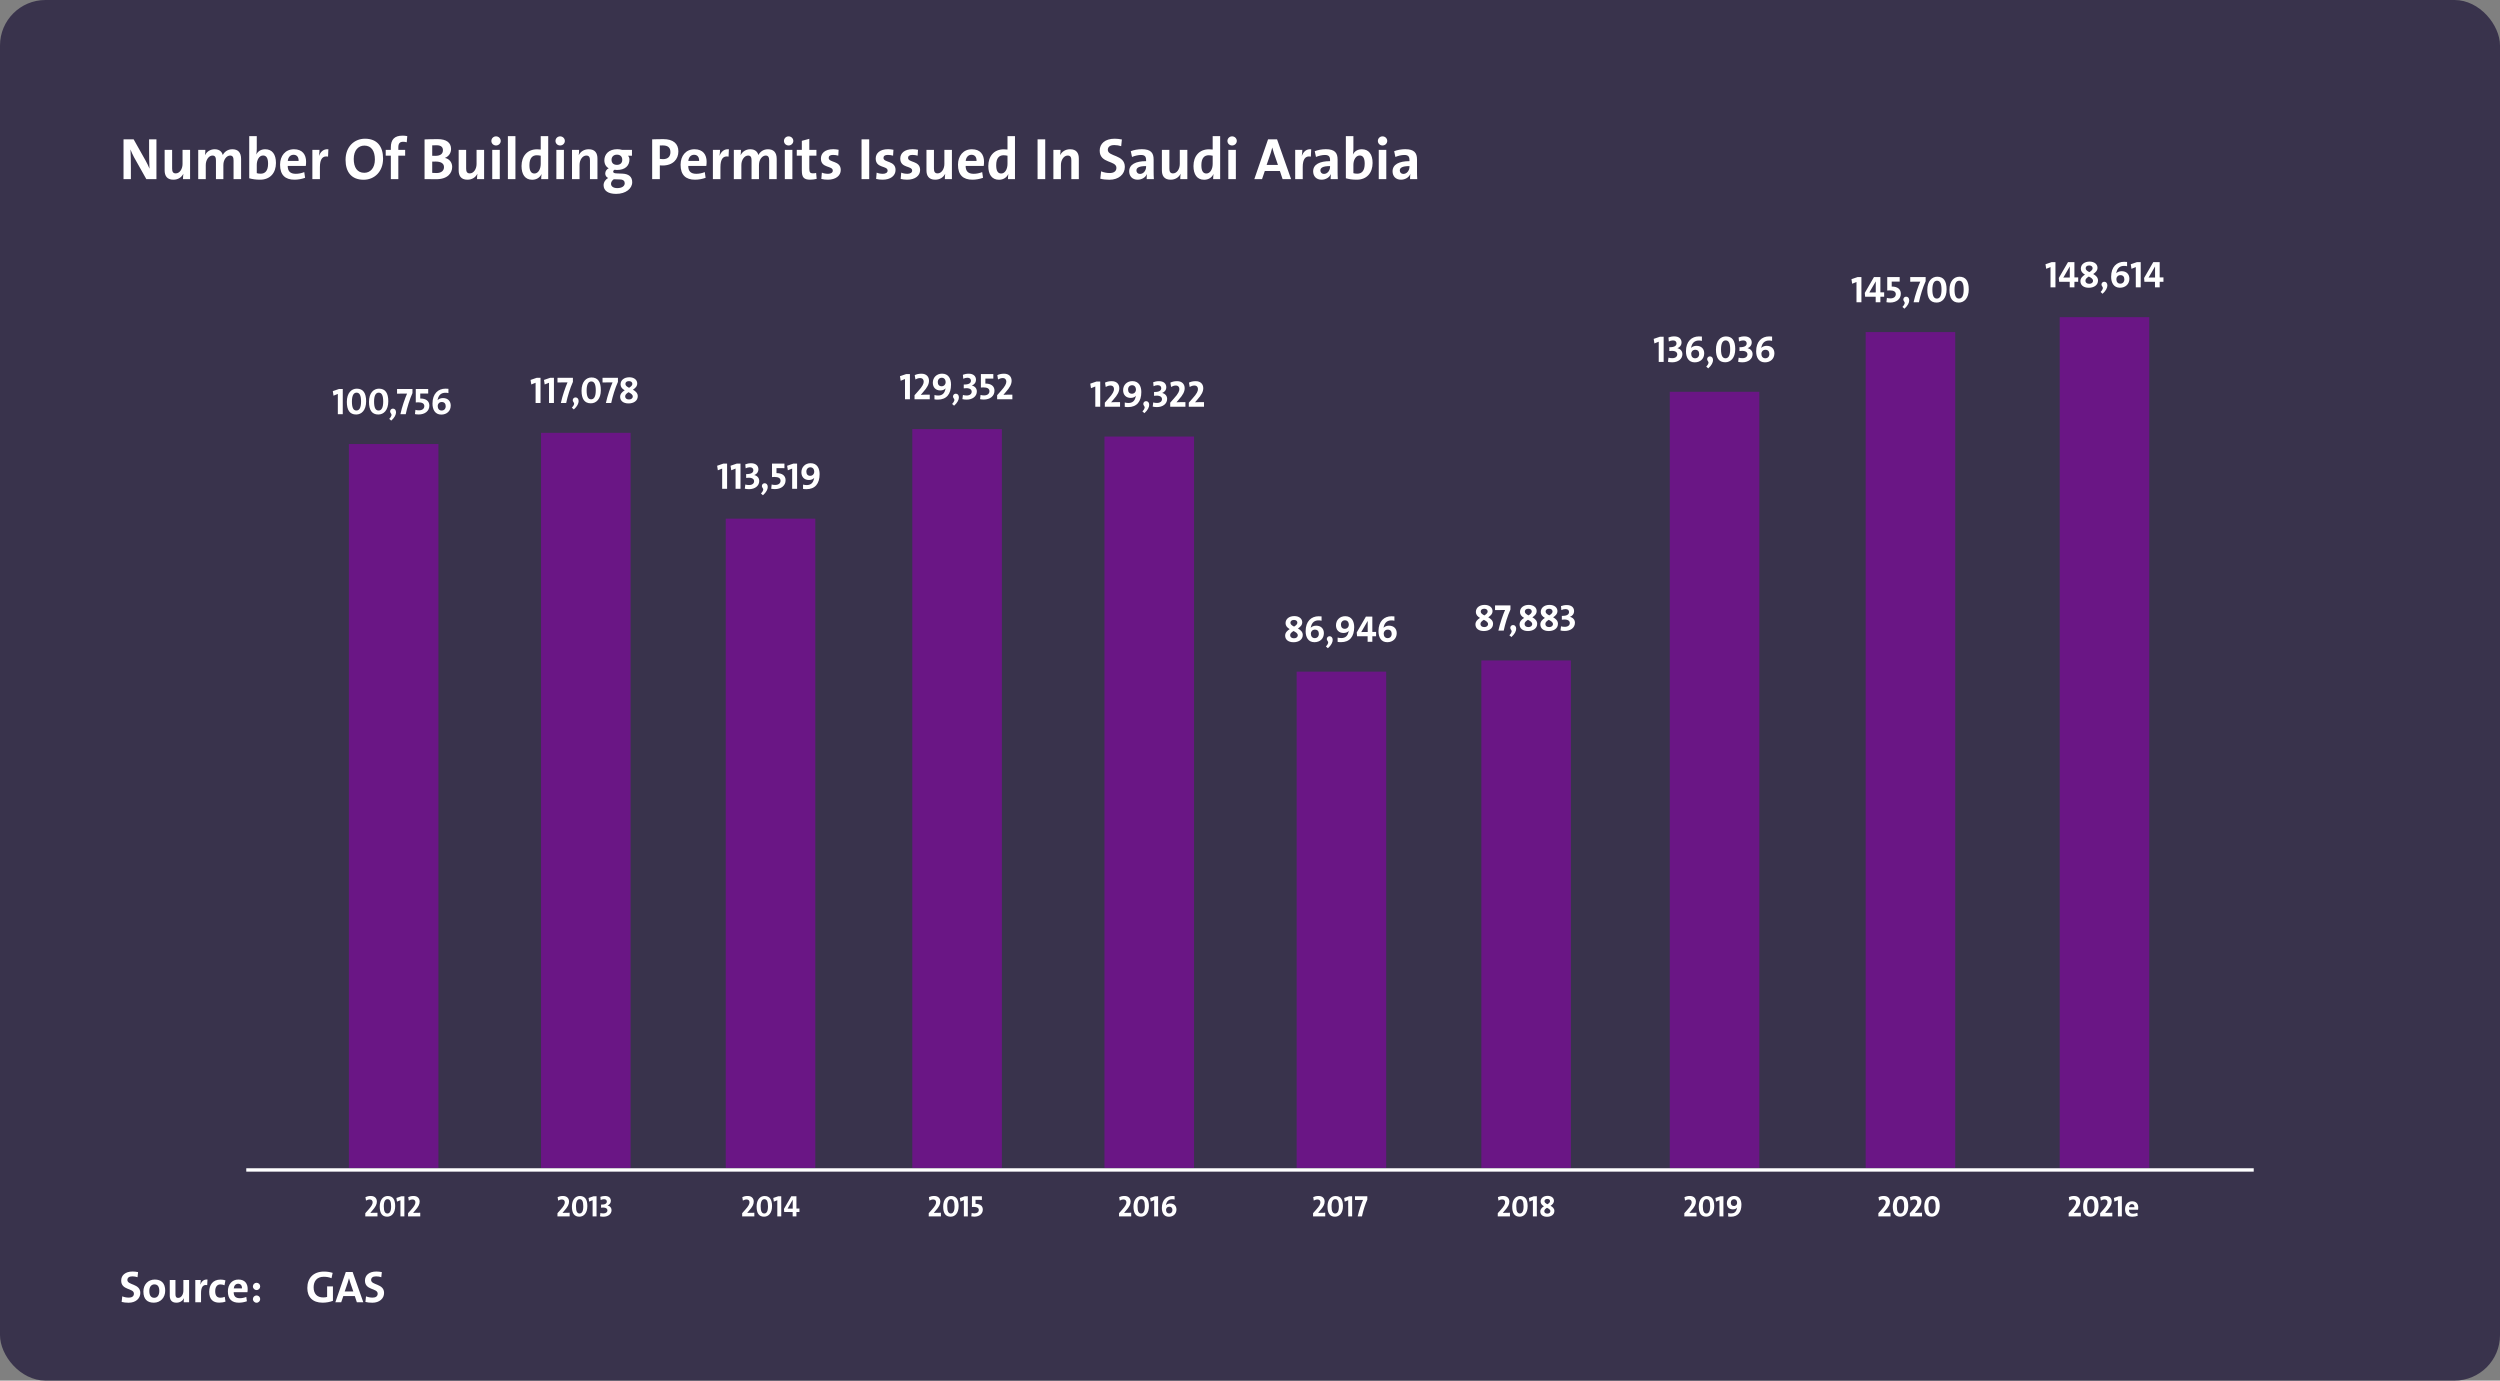 <?xml version="1.0" encoding="UTF-8"?> <svg xmlns="http://www.w3.org/2000/svg" width="670" height="370" viewBox="0 0 670 370" fill="none"><rect x="0" y="0" width="670" height="370" fill="#808080" stroke="none"/><rect width="670" height="370" rx="12.191" fill="#39334C"></rect><path d="M41.926 48H39.212L35.914 42.129C35.519 41.356 35.204 40.709 34.967 40.046C35.03 40.977 35.077 43.566 35.077 45.112V48H33.105V37.348H35.819L39.038 43.076C39.417 43.739 39.78 44.512 40.064 45.207C40.001 44.134 39.954 41.514 39.954 40.03V37.348H41.926V48ZM50.941 48H49.047C49.047 47.637 49.063 47.006 49.142 46.596H49.126C48.653 47.511 47.753 48.158 46.459 48.158C44.692 48.158 44.123 47.037 44.123 45.664V40.157H46.128V45.175C46.128 45.98 46.349 46.469 47.106 46.469C48.132 46.469 48.921 45.317 48.921 43.944V40.157H50.941V48ZM64.612 48H62.593V43.045C62.593 42.208 62.403 41.688 61.661 41.688C60.778 41.688 59.862 42.713 59.862 44.244V48H57.874V43.029C57.874 42.256 57.716 41.688 56.943 41.688C56.012 41.688 55.144 42.776 55.144 44.244V48H53.124V40.157H55.033C55.033 40.52 55.002 41.119 54.939 41.561L54.954 41.577C55.428 40.614 56.375 39.999 57.542 39.999C58.931 39.999 59.515 40.804 59.705 41.561C60.068 40.804 60.935 39.999 62.261 39.999C63.776 39.999 64.612 40.835 64.612 42.603V48ZM73.958 43.676C73.958 46.327 72.412 48.158 69.713 48.158C68.577 48.158 67.693 48.032 66.794 47.779V36.48H68.814V39.857C68.814 40.33 68.766 40.977 68.688 41.388H68.703C69.098 40.535 69.981 39.999 71.07 39.999C72.948 39.999 73.958 41.356 73.958 43.676ZM71.844 43.881C71.844 42.413 71.418 41.672 70.502 41.672C69.445 41.672 68.814 42.887 68.814 44.197V46.406C69.098 46.501 69.429 46.548 69.871 46.548C71.007 46.548 71.844 45.822 71.844 43.881ZM82.032 43.329C82.032 43.629 82.016 44.118 81.953 44.465H77.108C77.108 45.854 77.755 46.58 79.27 46.58C80.012 46.58 80.801 46.422 81.543 46.122L81.764 47.653C80.912 47.968 79.886 48.158 78.923 48.158C76.445 48.158 75.057 46.911 75.057 44.149C75.057 41.798 76.445 39.999 78.781 39.999C81.069 39.999 82.032 41.467 82.032 43.329ZM80.028 43.124C80.059 42.05 79.523 41.482 78.671 41.482C77.834 41.482 77.234 42.098 77.124 43.124H80.028ZM88.008 39.999L87.913 41.971C86.461 41.688 85.735 42.619 85.735 44.796V48H83.715V40.157H85.625C85.625 40.551 85.578 41.182 85.483 41.735H85.514C85.893 40.741 86.651 39.873 88.008 39.999ZM102.663 42.508C102.663 46.043 100.311 48.174 97.455 48.174C94.204 48.174 92.61 46.106 92.61 42.84C92.61 39.304 94.961 37.174 97.818 37.174C101.069 37.174 102.663 39.241 102.663 42.508ZM100.469 42.745C100.469 40.488 99.554 39.02 97.644 39.02C96.034 39.02 94.803 40.299 94.803 42.587C94.803 44.859 95.719 46.311 97.628 46.311C99.238 46.311 100.469 45.049 100.469 42.745ZM109.149 36.48L109.007 38.137C108.692 38.026 108.329 37.995 108.029 37.995C107.145 37.995 106.75 38.452 106.75 39.494V40.157H108.581V41.719H106.75V48H104.746V41.719H103.373V40.157H104.746V39.51C104.746 37.395 105.725 36.353 107.871 36.353C108.297 36.353 108.739 36.385 109.149 36.48ZM121.185 44.718C121.185 46.359 120.017 48.032 116.892 48.032C116.182 48.032 115.125 48 113.783 48V37.363C114.683 37.316 116.024 37.285 117.319 37.285C119.607 37.285 120.885 38.216 120.885 39.92C120.885 40.977 120.301 41.893 119.275 42.303V42.334C120.412 42.571 121.185 43.534 121.185 44.718ZM118.707 40.251C118.707 39.462 118.234 38.926 116.987 38.926C116.545 38.926 116.166 38.941 115.835 38.957V41.751C116.088 41.766 116.34 41.766 116.671 41.766C118.076 41.766 118.707 41.198 118.707 40.251ZM118.991 44.781C118.991 43.771 118.139 43.297 116.735 43.297C116.593 43.297 116.056 43.297 115.835 43.313V46.327C116.088 46.343 116.593 46.374 116.971 46.374C118.313 46.374 118.991 45.712 118.991 44.781ZM129.74 48H127.846C127.846 47.637 127.862 47.006 127.941 46.596H127.925C127.451 47.511 126.552 48.158 125.258 48.158C123.49 48.158 122.922 47.037 122.922 45.664V40.157H124.926V45.175C124.926 45.98 125.147 46.469 125.905 46.469C126.931 46.469 127.72 45.317 127.72 43.944V40.157H129.74V48ZM134.195 37.774C134.195 38.437 133.627 38.989 132.932 38.989C132.238 38.989 131.686 38.452 131.686 37.774C131.686 37.095 132.238 36.543 132.932 36.543C133.627 36.543 134.195 37.079 134.195 37.774ZM133.942 48H131.922V40.157H133.942V48ZM138.134 48H136.114V36.48H138.134V48ZM146.919 48H145.041C145.041 47.621 145.072 47.116 145.135 46.69H145.104C144.693 47.558 143.825 48.174 142.626 48.174C140.717 48.174 139.77 46.737 139.77 44.497C139.77 41.845 141.316 40.015 143.92 40.015C144.252 40.015 144.567 40.03 144.914 40.078V36.48H146.919V48ZM144.914 43.928V41.735C144.551 41.656 144.204 41.609 143.857 41.609C142.705 41.609 141.884 42.334 141.884 44.276C141.884 45.743 142.31 46.501 143.226 46.501C144.283 46.501 144.914 45.27 144.914 43.928ZM151.379 37.774C151.379 38.437 150.81 38.989 150.116 38.989C149.422 38.989 148.869 38.452 148.869 37.774C148.869 37.095 149.422 36.543 150.116 36.543C150.81 36.543 151.379 37.079 151.379 37.774ZM151.126 48H149.106V40.157H151.126V48ZM160.116 48H158.111V42.981C158.111 42.177 157.89 41.688 157.133 41.688C156.123 41.688 155.318 42.84 155.318 44.212V48H153.298V40.157H155.208C155.208 40.52 155.176 41.151 155.097 41.561H155.113C155.586 40.646 156.502 39.999 157.78 39.999C159.547 39.999 160.116 41.119 160.116 42.492V48ZM169.431 48.836C169.431 50.525 167.727 51.961 165.123 51.961C163.04 51.961 161.761 51.156 161.761 49.626C161.761 48.805 162.329 48.047 162.977 47.7C162.503 47.479 162.203 47.037 162.203 46.501C162.203 45.885 162.598 45.333 163.134 45.096C162.408 44.702 161.967 43.976 161.967 42.95C161.967 41.372 163.134 39.983 165.423 39.983C165.928 39.983 166.275 40.046 166.701 40.157H169.368V41.735H168.295C168.547 41.971 168.689 42.319 168.689 42.729C168.689 44.402 167.569 45.554 165.328 45.554C165.107 45.554 164.933 45.538 164.712 45.491C164.46 45.601 164.334 45.806 164.334 45.996C164.334 46.359 164.634 46.453 165.549 46.485L166.764 46.532C168.453 46.596 169.431 47.321 169.431 48.836ZM166.764 42.84C166.764 42.003 166.275 41.451 165.344 41.451C164.428 41.451 163.892 42.035 163.892 42.824C163.892 43.66 164.397 44.181 165.344 44.181C166.227 44.181 166.764 43.676 166.764 42.84ZM167.427 49.105C167.427 48.537 167.064 48.126 166.196 48.095L164.839 48.047C164.728 48.047 164.57 48.047 164.476 48.047C164.018 48.379 163.75 48.805 163.75 49.247C163.75 49.973 164.413 50.414 165.423 50.414C166.732 50.414 167.427 49.846 167.427 49.105ZM181.805 40.567C181.805 42.713 180.321 44.355 177.575 44.355C177.181 44.355 176.833 44.323 176.833 44.323V48H174.782V37.348C174.782 37.348 176.25 37.285 177.765 37.285C180.369 37.285 181.805 38.468 181.805 40.567ZM179.674 40.772C179.674 39.62 179.059 38.973 177.623 38.973C177.228 38.973 176.833 38.989 176.833 38.989V42.571C176.833 42.571 177.228 42.65 177.701 42.65C179.011 42.65 179.674 41.94 179.674 40.772ZM189.373 43.329C189.373 43.629 189.357 44.118 189.294 44.465H184.449C184.449 45.854 185.096 46.58 186.611 46.58C187.353 46.58 188.142 46.422 188.883 46.122L189.104 47.653C188.252 47.968 187.226 48.158 186.264 48.158C183.786 48.158 182.397 46.911 182.397 44.149C182.397 41.798 183.786 39.999 186.122 39.999C188.41 39.999 189.373 41.467 189.373 43.329ZM187.368 43.124C187.4 42.05 186.863 41.482 186.011 41.482C185.175 41.482 184.575 42.098 184.465 43.124H187.368ZM195.349 39.999L195.254 41.971C193.802 41.688 193.076 42.619 193.076 44.796V48H191.056V40.157H192.966C192.966 40.551 192.918 41.182 192.824 41.735H192.855C193.234 40.741 193.991 39.873 195.349 39.999ZM208.155 48H206.135V43.045C206.135 42.208 205.945 41.688 205.203 41.688C204.32 41.688 203.404 42.713 203.404 44.244V48H201.416V43.029C201.416 42.256 201.258 41.688 200.485 41.688C199.554 41.688 198.686 42.776 198.686 44.244V48H196.666V40.157H198.575C198.575 40.52 198.544 41.119 198.481 41.561L198.496 41.577C198.97 40.614 199.917 39.999 201.085 39.999C202.473 39.999 203.057 40.804 203.247 41.561C203.61 40.804 204.478 39.999 205.803 39.999C207.318 39.999 208.155 40.835 208.155 42.603V48ZM212.608 37.774C212.608 38.437 212.04 38.989 211.346 38.989C210.651 38.989 210.099 38.452 210.099 37.774C210.099 37.095 210.651 36.543 211.346 36.543C212.04 36.543 212.608 37.079 212.608 37.774ZM212.356 48H210.336V40.157H212.356V48ZM218.867 47.937C218.362 48.063 217.715 48.158 217.163 48.158C215.427 48.158 214.891 47.527 214.891 45.696V41.719H213.533V40.157H214.891V37.742L216.895 37.206V40.157H218.804V41.719H216.895V45.159C216.895 46.169 217.132 46.453 217.826 46.453C218.157 46.453 218.457 46.422 218.725 46.343L218.867 47.937ZM225.322 45.554C225.322 47.116 223.949 48.158 221.866 48.158C221.25 48.158 220.619 48.095 220.114 47.953L220.256 46.264C220.73 46.469 221.345 46.58 221.929 46.58C222.687 46.58 223.192 46.248 223.192 45.727C223.192 44.339 220.004 45.159 220.004 42.492C220.004 41.104 221.061 39.983 223.334 39.983C223.775 39.983 224.312 40.046 224.754 40.141L224.659 41.719C224.233 41.593 223.728 41.514 223.239 41.514C222.45 41.514 222.087 41.83 222.087 42.319C222.087 43.644 225.322 42.981 225.322 45.554ZM232.946 48H230.895V37.348H232.946V48ZM240.009 45.554C240.009 47.116 238.636 48.158 236.553 48.158C235.938 48.158 235.306 48.095 234.801 47.953L234.943 46.264C235.417 46.469 236.032 46.58 236.616 46.58C237.374 46.58 237.879 46.248 237.879 45.727C237.879 44.339 234.691 45.159 234.691 42.492C234.691 41.104 235.748 39.983 238.021 39.983C238.463 39.983 238.999 40.046 239.441 40.141L239.346 41.719C238.92 41.593 238.415 41.514 237.926 41.514C237.137 41.514 236.774 41.83 236.774 42.319C236.774 43.644 240.009 42.981 240.009 45.554ZM246.59 45.554C246.59 47.116 245.217 48.158 243.134 48.158C242.518 48.158 241.887 48.095 241.382 47.953L241.524 46.264C241.997 46.469 242.613 46.58 243.197 46.58C243.954 46.58 244.459 46.248 244.459 45.727C244.459 44.339 241.271 45.159 241.271 42.492C241.271 41.104 242.329 39.983 244.601 39.983C245.043 39.983 245.58 40.046 246.022 40.141L245.927 41.719C245.501 41.593 244.996 41.514 244.507 41.514C243.718 41.514 243.355 41.83 243.355 42.319C243.355 43.644 246.59 42.981 246.59 45.554ZM255.112 48H253.218C253.218 47.637 253.234 47.006 253.312 46.596H253.297C252.823 47.511 251.924 48.158 250.63 48.158C248.862 48.158 248.294 47.037 248.294 45.664V40.157H250.298V45.175C250.298 45.98 250.519 46.469 251.277 46.469C252.302 46.469 253.092 45.317 253.092 43.944V40.157H255.112V48ZM263.717 43.329C263.717 43.629 263.702 44.118 263.638 44.465H258.794C258.794 45.854 259.441 46.58 260.956 46.58C261.697 46.58 262.486 46.422 263.228 46.122L263.449 47.653C262.597 47.968 261.571 48.158 260.608 48.158C258.131 48.158 256.742 46.911 256.742 44.149C256.742 41.798 258.131 39.999 260.466 39.999C262.755 39.999 263.717 41.467 263.717 43.329ZM261.713 43.124C261.745 42.05 261.208 41.482 260.356 41.482C259.519 41.482 258.92 42.098 258.809 43.124H261.713ZM272.013 48H270.135C270.135 47.621 270.167 47.116 270.23 46.69H270.198C269.788 47.558 268.92 48.174 267.721 48.174C265.811 48.174 264.864 46.737 264.864 44.497C264.864 41.845 266.411 40.015 269.015 40.015C269.346 40.015 269.662 40.03 270.009 40.078V36.48H272.013V48ZM270.009 43.928V41.735C269.646 41.656 269.299 41.609 268.952 41.609C267.799 41.609 266.979 42.334 266.979 44.276C266.979 45.743 267.405 46.501 268.32 46.501C269.378 46.501 270.009 45.27 270.009 43.928ZM280.121 48H278.069V37.348H280.121V48ZM289.125 48H287.12V42.981C287.12 42.177 286.899 41.688 286.142 41.688C285.132 41.688 284.327 42.84 284.327 44.212V48H282.307V40.157H284.217C284.217 40.52 284.185 41.151 284.106 41.561H284.122C284.595 40.646 285.511 39.999 286.789 39.999C288.556 39.999 289.125 41.119 289.125 42.492V48ZM301.457 44.733C301.457 46.706 299.8 48.174 297.338 48.174C296.391 48.174 295.586 48.079 294.876 47.889L295.097 45.917C295.775 46.201 296.564 46.374 297.417 46.374C298.379 46.374 299.2 45.98 299.2 44.986C299.2 42.95 294.718 43.881 294.718 40.378C294.718 38.484 296.17 37.174 298.742 37.174C299.326 37.174 300.068 37.253 300.667 37.379L300.478 39.178C299.894 38.989 299.279 38.878 298.647 38.878C297.448 38.878 296.896 39.399 296.896 40.157C296.896 42.05 301.457 41.356 301.457 44.733ZM309.236 48H307.31C307.31 47.542 307.326 47.085 307.389 46.674L307.373 46.659C306.995 47.542 306.032 48.158 304.864 48.158C303.444 48.158 302.623 47.195 302.623 45.917C302.623 44.055 304.407 43.187 307.152 43.187V42.903C307.152 41.956 306.79 41.53 305.748 41.53C305.038 41.53 304.075 41.766 303.381 42.066L303.049 40.52C303.838 40.204 304.959 39.983 306.016 39.983C308.447 39.983 309.172 40.993 309.172 42.745V45.98C309.172 46.611 309.188 47.353 309.236 48ZM307.152 44.718V44.512C305.117 44.512 304.564 45.017 304.564 45.696C304.564 46.201 304.927 46.611 305.511 46.611C306.49 46.611 307.152 45.664 307.152 44.718ZM318.206 48H316.312C316.312 47.637 316.328 47.006 316.407 46.596H316.391C315.918 47.511 315.018 48.158 313.724 48.158C311.957 48.158 311.388 47.037 311.388 45.664V40.157H313.393V45.175C313.393 45.98 313.614 46.469 314.371 46.469C315.397 46.469 316.186 45.317 316.186 43.944V40.157H318.206V48ZM327.001 48H325.123C325.123 47.621 325.155 47.116 325.218 46.69H325.186C324.776 47.558 323.908 48.174 322.709 48.174C320.799 48.174 319.852 46.737 319.852 44.497C319.852 41.845 321.399 40.015 324.003 40.015C324.334 40.015 324.65 40.03 324.997 40.078V36.48H327.001V48ZM324.997 43.928V41.735C324.634 41.656 324.287 41.609 323.939 41.609C322.787 41.609 321.967 42.334 321.967 44.276C321.967 45.743 322.393 46.501 323.308 46.501C324.366 46.501 324.997 45.27 324.997 43.928ZM331.461 37.774C331.461 38.437 330.893 38.989 330.199 38.989C329.504 38.989 328.952 38.452 328.952 37.774C328.952 37.095 329.504 36.543 330.199 36.543C330.893 36.543 331.461 37.079 331.461 37.774ZM331.209 48H329.189V40.157H331.209V48ZM346.008 48H343.735L343.009 45.822H338.969L338.228 48H336.16L339.837 37.348H342.252L346.008 48ZM342.489 44.197L341.4 41.025C341.226 40.504 341.084 40.03 340.974 39.557H340.958C340.832 40.03 340.705 40.504 340.547 41.025L339.459 44.197H342.489ZM351.405 39.999L351.31 41.971C349.858 41.688 349.132 42.619 349.132 44.796V48H347.112V40.157H349.022C349.022 40.551 348.974 41.182 348.88 41.735H348.911C349.29 40.741 350.047 39.873 351.405 39.999ZM358.537 48H356.611C356.611 47.542 356.627 47.085 356.69 46.674L356.675 46.659C356.296 47.542 355.333 48.158 354.165 48.158C352.745 48.158 351.924 47.195 351.924 45.917C351.924 44.055 353.708 43.187 356.454 43.187V42.903C356.454 41.956 356.091 41.53 355.049 41.53C354.339 41.53 353.376 41.766 352.682 42.066L352.35 40.52C353.14 40.204 354.26 39.983 355.317 39.983C357.748 39.983 358.474 40.993 358.474 42.745V45.98C358.474 46.611 358.489 47.353 358.537 48ZM356.454 44.718V44.512C354.418 44.512 353.865 45.017 353.865 45.696C353.865 46.201 354.228 46.611 354.812 46.611C355.791 46.611 356.454 45.664 356.454 44.718ZM367.854 43.676C367.854 46.327 366.308 48.158 363.609 48.158C362.473 48.158 361.589 48.032 360.69 47.779V36.48H362.71V39.857C362.71 40.33 362.662 40.977 362.583 41.388H362.599C362.994 40.535 363.877 39.999 364.966 39.999C366.844 39.999 367.854 41.356 367.854 43.676ZM365.74 43.881C365.74 42.413 365.313 41.672 364.398 41.672C363.341 41.672 362.71 42.887 362.71 44.197V46.406C362.994 46.501 363.325 46.548 363.767 46.548C364.903 46.548 365.74 45.822 365.74 43.881ZM371.777 37.774C371.777 38.437 371.209 38.989 370.515 38.989C369.821 38.989 369.268 38.452 369.268 37.774C369.268 37.095 369.821 36.543 370.515 36.543C371.209 36.543 371.777 37.079 371.777 37.774ZM371.525 48H369.505V40.157H371.525V48ZM379.82 48H377.895C377.895 47.542 377.91 47.085 377.974 46.674L377.958 46.659C377.579 47.542 376.616 48.158 375.449 48.158C374.028 48.158 373.208 47.195 373.208 45.917C373.208 44.055 374.991 43.187 377.737 43.187V42.903C377.737 41.956 377.374 41.53 376.332 41.53C375.622 41.53 374.659 41.766 373.965 42.066L373.634 40.52C374.423 40.204 375.543 39.983 376.601 39.983C379.031 39.983 379.757 40.993 379.757 42.745V45.98C379.757 46.611 379.773 47.353 379.82 48ZM377.737 44.718V44.512C375.701 44.512 375.149 45.017 375.149 45.696C375.149 46.201 375.512 46.611 376.096 46.611C377.074 46.611 377.737 45.664 377.737 44.718Z" fill="white"></path><line x1="66" y1="313.546" x2="604" y2="313.546" stroke="white" stroke-width="0.909"></line><path d="M37.604 346.516C37.604 348.016 36.344 349.132 34.472 349.132C33.752 349.132 33.14 349.06 32.6 348.916L32.768 347.416C33.284 347.632 33.884 347.764 34.532 347.764C35.264 347.764 35.888 347.464 35.888 346.708C35.888 345.16 32.48 345.868 32.48 343.204C32.48 341.764 33.584 340.768 35.54 340.768C35.984 340.768 36.548 340.828 37.004 340.924L36.86 342.292C36.416 342.148 35.948 342.064 35.468 342.064C34.556 342.064 34.136 342.46 34.136 343.036C34.136 344.476 37.604 343.948 37.604 346.516ZM44.275 345.904C44.275 347.776 43.003 349.12 41.227 349.12C39.535 349.12 38.431 348.244 38.431 346.12C38.431 344.26 39.667 342.916 41.479 342.916C43.183 342.916 44.275 343.852 44.275 345.904ZM42.691 345.988C42.691 344.836 42.271 344.212 41.371 344.212C40.687 344.212 40.015 344.74 40.015 345.964C40.015 347.188 40.471 347.812 41.347 347.812C42.103 347.812 42.691 347.2 42.691 345.988ZM50.68 349H49.24C49.24 348.724 49.252 348.244 49.312 347.932H49.3C48.94 348.628 48.256 349.12 47.272 349.12C45.928 349.12 45.496 348.268 45.496 347.224V343.036H47.02V346.852C47.02 347.464 47.188 347.836 47.764 347.836C48.544 347.836 49.144 346.96 49.144 345.916V343.036H50.68V349ZM55.604 342.916L55.532 344.416C54.428 344.2 53.876 344.908 53.876 346.564V349H52.34V343.036H53.792C53.792 343.336 53.756 343.816 53.684 344.236H53.708C53.996 343.48 54.572 342.82 55.604 342.916ZM60.436 348.832C59.968 349.012 59.332 349.108 58.756 349.108C57.1 349.108 56.068 348.244 56.068 346.216C56.068 344.356 57.04 342.928 59.104 342.928C59.56 342.928 60.028 343 60.412 343.132L60.172 344.452C59.848 344.32 59.452 344.224 59.056 344.224C58.144 344.224 57.676 344.956 57.676 346.06C57.676 347.08 58.048 347.788 59.068 347.788C59.476 347.788 59.884 347.704 60.232 347.548L60.436 348.832ZM66.376 345.448C66.376 345.676 66.364 346.048 66.316 346.312H62.632C62.632 347.368 63.124 347.92 64.276 347.92C64.84 347.92 65.44 347.8 66.004 347.572L66.172 348.736C65.524 348.976 64.744 349.12 64.012 349.12C62.128 349.12 61.072 348.172 61.072 346.072C61.072 344.284 62.128 342.916 63.904 342.916C65.644 342.916 66.376 344.032 66.376 345.448ZM64.852 345.292C64.876 344.476 64.468 344.044 63.82 344.044C63.184 344.044 62.728 344.512 62.644 345.292H64.852ZM69.732 344.752C69.732 345.292 69.3 345.736 68.76 345.736C68.22 345.736 67.776 345.292 67.776 344.752C67.776 344.224 68.22 343.78 68.76 343.78C69.3 343.78 69.732 344.224 69.732 344.752ZM69.732 348.148C69.732 348.688 69.3 349.132 68.76 349.132C68.22 349.132 67.776 348.688 67.776 348.148C67.776 347.62 68.22 347.176 68.76 347.176C69.3 347.176 69.732 347.62 69.732 348.148Z" fill="white"></path><path d="M89.226 348.616C88.422 348.94 87.426 349.12 86.454 349.12C83.79 349.12 82.362 347.608 82.362 345.196C82.362 342.568 83.934 340.78 86.862 340.78C87.702 340.78 88.506 340.924 89.154 341.128L88.842 342.556C88.23 342.304 87.522 342.172 86.766 342.172C84.846 342.172 84.054 343.456 84.054 344.992C84.054 346.708 84.954 347.716 86.634 347.716C87.018 347.716 87.354 347.668 87.666 347.572V344.752H89.226V348.616ZM97.363 349H95.635L95.083 347.344H92.011L91.447 349H89.875L92.671 340.9H94.507L97.363 349ZM94.687 346.108L93.859 343.696C93.727 343.3 93.619 342.94 93.535 342.58H93.523C93.427 342.94 93.331 343.3 93.211 343.696L92.383 346.108H94.687ZM102.932 346.516C102.932 348.016 101.672 349.132 99.8 349.132C99.08 349.132 98.468 349.06 97.928 348.916L98.096 347.416C98.612 347.632 99.212 347.764 99.86 347.764C100.592 347.764 101.216 347.464 101.216 346.708C101.216 345.16 97.808 345.868 97.808 343.204C97.808 341.764 98.912 340.768 100.868 340.768C101.312 340.768 101.876 340.828 102.332 340.924L102.188 342.292C101.744 342.148 101.276 342.064 100.796 342.064C99.884 342.064 99.464 342.46 99.464 343.036C99.464 344.476 102.932 343.948 102.932 346.516Z" fill="white"></path><path d="M91.86 111H90.54V105.58L89.38 106.04L89.19 104.82L90.85 104.25H91.86V111ZM98.124 107.55C98.124 109.95 96.884 111.09 95.454 111.09C93.734 111.09 92.954 109.91 92.954 107.7C92.954 105.31 94.194 104.16 95.624 104.16C97.344 104.16 98.124 105.35 98.124 107.55ZM96.764 107.64C96.764 105.95 96.364 105.23 95.554 105.23C94.844 105.23 94.314 105.87 94.314 107.62C94.314 109.3 94.714 110.02 95.524 110.02C96.234 110.02 96.764 109.38 96.764 107.64ZM104.061 107.55C104.061 109.95 102.821 111.09 101.391 111.09C99.671 111.09 98.891 109.91 98.891 107.7C98.891 105.31 100.131 104.16 101.561 104.16C103.281 104.16 104.061 105.35 104.061 107.55ZM102.701 107.64C102.701 105.95 102.301 105.23 101.491 105.23C100.781 105.23 100.251 105.87 100.251 107.62C100.251 109.3 100.651 110.02 101.461 110.02C102.171 110.02 102.701 109.38 102.701 107.64ZM105.329 109.51C106.269 109.51 106.709 111.1 104.849 112.73L104.319 112.26C105.009 111.53 105.049 111.1 104.729 110.72C104.359 110.28 104.629 109.51 105.329 109.51ZM110.538 105.35C109.778 107.03 109.098 109.25 108.738 111H107.308C107.738 109.04 108.548 106.7 109.098 105.48C108.718 105.49 107.208 105.5 106.408 105.5V104.25H110.538V105.35ZM115.067 108.71C115.067 110.15 113.877 111.08 112.207 111.08C111.877 111.08 111.477 111.04 111.207 110.98L111.337 109.84C111.587 109.93 111.927 109.97 112.277 109.97C113.187 109.97 113.717 109.51 113.717 108.84C113.717 108.18 113.197 107.82 112.067 107.82C111.847 107.82 111.617 107.83 111.427 107.86V104.25H114.757V105.47L112.627 105.46V106.8C114.197 106.79 115.067 107.5 115.067 108.71ZM120.797 108.69C120.797 110.14 119.757 111.11 118.257 111.11C116.587 111.11 115.907 109.75 115.907 108.17C115.907 105.48 117.437 104.16 119.387 104.16C119.717 104.16 119.987 104.17 120.177 104.2V105.35C119.897 105.28 119.647 105.26 119.367 105.26C118.367 105.26 117.637 105.75 117.347 106.88C117.317 107.01 117.287 107.14 117.267 107.22L117.277 107.23C117.587 106.92 118.077 106.68 118.727 106.68C120.017 106.68 120.797 107.49 120.797 108.69ZM119.447 108.87C119.447 108.18 119.087 107.74 118.397 107.74C117.727 107.74 117.307 108.23 117.307 108.79C117.307 109.54 117.687 110.02 118.367 110.02C119.027 110.02 119.447 109.55 119.447 108.87Z" fill="white"></path><rect x="93.5" y="119" width="24" height="194" fill="#6A1685"></rect><path d="M101.164 326H97.9V325.136L98.708 324.224C99.652 323.192 99.868 322.648 99.868 322.208C99.868 321.784 99.612 321.456 99.092 321.456C98.748 321.456 98.372 321.592 98.092 321.76L97.94 320.832C98.3 320.656 98.764 320.52 99.372 320.52C100.468 320.52 101.004 321.192 101.004 322.032C101.004 322.736 100.652 323.472 99.732 324.48L99.252 325.04V325.048C99.812 325.016 100.436 325.016 101.164 325.016V326ZM105.908 323.24C105.908 325.16 104.916 326.072 103.772 326.072C102.396 326.072 101.772 325.128 101.772 323.36C101.772 321.448 102.764 320.528 103.908 320.528C105.284 320.528 105.908 321.48 105.908 323.24ZM104.82 323.312C104.82 321.96 104.5 321.384 103.852 321.384C103.284 321.384 102.86 321.896 102.86 323.296C102.86 324.64 103.18 325.216 103.828 325.216C104.396 325.216 104.82 324.704 104.82 323.312ZM108.374 326H107.318V321.664L106.39 322.032L106.238 321.056L107.566 320.6H108.374V326ZM112.625 326H109.361V325.136L110.169 324.224C111.113 323.192 111.329 322.648 111.329 322.208C111.329 321.784 111.073 321.456 110.553 321.456C110.209 321.456 109.833 321.592 109.553 321.76L109.401 320.832C109.761 320.656 110.225 320.52 110.833 320.52C111.929 320.52 112.465 321.192 112.465 322.032C112.465 322.736 112.113 323.472 111.193 324.48L110.713 325.04V325.048C111.273 325.016 111.897 325.016 112.625 325.016V326Z" fill="white"></path><path d="M144.86 108H143.54V102.58L142.38 103.04L142.19 101.82L143.85 101.25H144.86V108ZM148.454 108H147.134V102.58L145.974 103.04L145.784 101.82L147.444 101.25H148.454V108ZM153.538 102.35C152.778 104.03 152.098 106.25 151.738 108H150.308C150.738 106.04 151.548 103.7 152.098 102.48C151.718 102.49 150.208 102.5 149.408 102.5V101.25H153.538V102.35ZM154.266 106.51C155.206 106.51 155.646 108.1 153.786 109.73L153.256 109.26C153.946 108.53 153.986 108.1 153.666 107.72C153.296 107.28 153.566 106.51 154.266 106.51ZM161.026 104.55C161.026 106.95 159.786 108.09 158.356 108.09C156.636 108.09 155.856 106.91 155.856 104.7C155.856 102.31 157.096 101.16 158.526 101.16C160.246 101.16 161.026 102.35 161.026 104.55ZM159.666 104.64C159.666 102.95 159.266 102.23 158.456 102.23C157.746 102.23 157.216 102.87 157.216 104.62C157.216 106.3 157.616 107.02 158.426 107.02C159.136 107.02 159.666 106.38 159.666 104.64ZM165.608 102.35C164.848 104.03 164.168 106.25 163.808 108H162.378C162.808 106.04 163.618 103.7 164.168 102.48C163.788 102.49 162.278 102.5 161.478 102.5V101.25H165.608V102.35ZM170.919 106.17C170.919 107.46 169.769 108.12 168.449 108.12C167.029 108.12 166.199 107.41 166.199 106.34C166.199 105.56 166.759 105.01 167.419 104.6C166.729 104.21 166.309 103.7 166.309 103.02C166.309 101.85 167.299 101.11 168.659 101.11C169.949 101.11 170.779 101.82 170.779 102.77C170.779 103.53 170.249 104.02 169.629 104.44C170.359 104.85 170.919 105.37 170.919 106.17ZM169.469 102.88C169.469 102.49 169.179 102.14 168.559 102.14C167.949 102.14 167.609 102.45 167.609 102.89C167.609 103.33 167.979 103.61 168.589 103.93C169.179 103.56 169.469 103.26 169.469 102.88ZM169.579 106.26C169.579 105.73 169.049 105.42 168.449 105.11C167.949 105.43 167.539 105.74 167.539 106.22C167.539 106.73 167.919 107.06 168.569 107.06C169.139 107.06 169.579 106.76 169.579 106.26Z" fill="white"></path><rect x="145" y="116" width="24" height="197" fill="#6A1685"></rect><path d="M152.664 326H149.4V325.136L150.208 324.224C151.152 323.192 151.368 322.648 151.368 322.208C151.368 321.784 151.112 321.456 150.592 321.456C150.248 321.456 149.872 321.592 149.592 321.76L149.44 320.832C149.8 320.656 150.264 320.52 150.872 320.52C151.968 320.52 152.504 321.192 152.504 322.032C152.504 322.736 152.152 323.472 151.232 324.48L150.752 325.04V325.048C151.312 325.016 151.936 325.016 152.664 325.016V326ZM157.408 323.24C157.408 325.16 156.416 326.072 155.272 326.072C153.896 326.072 153.272 325.128 153.272 323.36C153.272 321.448 154.264 320.528 155.408 320.528C156.784 320.528 157.408 321.48 157.408 323.24ZM156.32 323.312C156.32 321.96 156 321.384 155.352 321.384C154.784 321.384 154.36 321.896 154.36 323.296C154.36 324.64 154.68 325.216 155.328 325.216C155.896 325.216 156.32 324.704 156.32 323.312ZM159.874 326H158.818V321.664L157.89 322.032L157.738 321.056L159.066 320.6H159.874V326ZM163.893 324.32C163.893 325.368 162.981 326.08 161.701 326.08C161.373 326.08 161.021 326.04 160.797 325.976L160.909 325.08C161.125 325.16 161.413 325.192 161.725 325.192C162.397 325.192 162.789 324.848 162.789 324.384C162.789 323.952 162.445 323.624 161.645 323.624C161.413 323.624 161.237 323.64 161.085 323.664V322.84C162.237 322.872 162.629 322.496 162.629 322.024C162.629 321.648 162.381 321.384 161.869 321.384C161.557 321.384 161.261 321.472 160.981 321.608L160.901 320.752C161.237 320.616 161.693 320.52 162.141 320.52C163.173 320.52 163.709 321.072 163.709 321.816C163.709 322.408 163.365 322.848 162.845 323.04L162.837 323.056C163.493 323.216 163.893 323.704 163.893 324.32Z" fill="white"></path><path d="M194.86 131H193.54V125.58L192.38 126.04L192.19 124.82L193.85 124.25H194.86V131ZM198.454 131H197.134V125.58L195.974 126.04L195.784 124.82L197.444 124.25H198.454V131ZM203.478 128.9C203.478 130.21 202.338 131.1 200.738 131.1C200.328 131.1 199.888 131.05 199.608 130.97L199.748 129.85C200.018 129.95 200.378 129.99 200.768 129.99C201.608 129.99 202.098 129.56 202.098 128.98C202.098 128.44 201.668 128.03 200.668 128.03C200.378 128.03 200.158 128.05 199.968 128.08V127.05C201.408 127.09 201.898 126.62 201.898 126.03C201.898 125.56 201.588 125.23 200.948 125.23C200.558 125.23 200.188 125.34 199.838 125.51L199.738 124.44C200.158 124.27 200.728 124.15 201.288 124.15C202.578 124.15 203.248 124.84 203.248 125.77C203.248 126.51 202.818 127.06 202.168 127.3L202.158 127.32C202.978 127.52 203.478 128.13 203.478 128.9ZM204.95 129.51C205.89 129.51 206.33 131.1 204.47 132.73L203.94 132.26C204.63 131.53 204.67 131.1 204.35 130.72C203.98 130.28 204.25 129.51 204.95 129.51ZM210.538 128.71C210.538 130.15 209.348 131.08 207.678 131.08C207.348 131.08 206.948 131.04 206.678 130.98L206.808 129.84C207.058 129.93 207.398 129.97 207.748 129.97C208.658 129.97 209.188 129.51 209.188 128.84C209.188 128.18 208.668 127.82 207.538 127.82C207.318 127.82 207.088 127.83 206.898 127.86V124.25H210.228V125.47L208.098 125.46V126.8C209.668 126.79 210.538 127.5 210.538 128.71ZM213.62 131H212.3V125.58L211.14 126.04L210.95 124.82L212.61 124.25H213.62V131ZM219.654 127.07C219.654 129.63 218.434 131.1 216.114 131.1C215.804 131.1 215.494 131.08 215.214 131.03V129.87C215.554 129.97 215.924 130 216.214 130C217.184 130 217.824 129.52 218.074 128.57C218.134 128.4 218.164 128.22 218.204 128.09L218.194 128.08C217.944 128.39 217.454 128.64 216.804 128.64C215.554 128.64 214.774 127.83 214.774 126.57C214.774 125.18 215.794 124.14 217.244 124.14C218.994 124.14 219.654 125.52 219.654 127.07ZM218.214 126.49C218.214 125.69 217.814 125.24 217.174 125.24C216.544 125.24 216.104 125.7 216.104 126.4C216.104 127.07 216.464 127.52 217.144 127.52C217.804 127.52 218.214 126.98 218.214 126.49Z" fill="white"></path><rect x="194.5" y="139" width="24" height="174" fill="#6A1685"></rect><path d="M202.164 326H198.9V325.136L199.708 324.224C200.652 323.192 200.868 322.648 200.868 322.208C200.868 321.784 200.612 321.456 200.092 321.456C199.748 321.456 199.372 321.592 199.092 321.76L198.94 320.832C199.3 320.656 199.764 320.52 200.372 320.52C201.468 320.52 202.004 321.192 202.004 322.032C202.004 322.736 201.652 323.472 200.732 324.48L200.252 325.04V325.048C200.812 325.016 201.436 325.016 202.164 325.016V326ZM206.908 323.24C206.908 325.16 205.916 326.072 204.772 326.072C203.396 326.072 202.772 325.128 202.772 323.36C202.772 321.448 203.764 320.528 204.908 320.528C206.284 320.528 206.908 321.48 206.908 323.24ZM205.82 323.312C205.82 321.96 205.5 321.384 204.852 321.384C204.284 321.384 203.86 321.896 203.86 323.296C203.86 324.64 204.18 325.216 204.828 325.216C205.396 325.216 205.82 324.704 205.82 323.312ZM209.374 326H208.318V321.664L207.39 322.032L207.238 321.056L208.566 320.6H209.374V326ZM214.249 324.816H213.441V326H212.433V324.816H210.169L210.097 324L212.065 320.6H213.441V323.88H214.249V324.816ZM212.449 323.896V321.536H212.441L211.065 323.912C211.417 323.896 212.193 323.896 212.449 323.896Z" fill="white"></path><path d="M243.86 107H242.54V101.58L241.38 102.04L241.19 100.82L242.85 100.25H243.86V107ZM249.174 107H245.094V105.92L246.104 104.78C247.284 103.49 247.554 102.81 247.554 102.26C247.554 101.73 247.234 101.32 246.584 101.32C246.154 101.32 245.684 101.49 245.334 101.7L245.144 100.54C245.594 100.32 246.174 100.15 246.934 100.15C248.304 100.15 248.974 100.99 248.974 102.04C248.974 102.92 248.534 103.84 247.384 105.1L246.784 105.8V105.81C247.484 105.77 248.264 105.77 249.174 105.77V107ZM254.874 103.07C254.874 105.63 253.654 107.1 251.334 107.1C251.024 107.1 250.714 107.08 250.434 107.03V105.87C250.774 105.97 251.144 106 251.434 106C252.404 106 253.044 105.52 253.294 104.57C253.354 104.4 253.384 104.22 253.424 104.09L253.414 104.08C253.164 104.39 252.674 104.64 252.024 104.64C250.774 104.64 249.994 103.83 249.994 102.57C249.994 101.18 251.014 100.14 252.464 100.14C254.214 100.14 254.874 101.52 254.874 103.07ZM253.434 102.49C253.434 101.69 253.034 101.24 252.394 101.24C251.764 101.24 251.324 101.7 251.324 102.4C251.324 103.07 251.684 103.52 252.364 103.52C253.024 103.52 253.434 102.98 253.434 102.49ZM256.176 105.51C257.116 105.51 257.556 107.1 255.696 108.73L255.166 108.26C255.856 107.53 255.896 107.1 255.576 106.72C255.206 106.28 255.476 105.51 256.176 105.51ZM261.794 104.9C261.794 106.21 260.654 107.1 259.054 107.1C258.644 107.1 258.204 107.05 257.924 106.97L258.064 105.85C258.334 105.95 258.694 105.99 259.084 105.99C259.924 105.99 260.414 105.56 260.414 104.98C260.414 104.44 259.984 104.03 258.984 104.03C258.694 104.03 258.474 104.05 258.284 104.08V103.05C259.724 103.09 260.214 102.62 260.214 102.03C260.214 101.56 259.904 101.23 259.264 101.23C258.874 101.23 258.504 101.34 258.154 101.51L258.054 100.44C258.474 100.27 259.044 100.15 259.604 100.15C260.894 100.15 261.564 100.84 261.564 101.77C261.564 102.51 261.134 103.06 260.484 103.3L260.474 103.32C261.294 103.52 261.794 104.13 261.794 104.9ZM266.52 104.71C266.52 106.15 265.33 107.08 263.66 107.08C263.33 107.08 262.93 107.04 262.66 106.98L262.79 105.84C263.04 105.93 263.38 105.97 263.73 105.97C264.64 105.97 265.17 105.51 265.17 104.84C265.17 104.18 264.65 103.82 263.52 103.82C263.3 103.82 263.07 103.83 262.88 103.86V100.25H266.21V101.47L264.08 101.46V102.8C265.65 102.79 266.52 103.5 266.52 104.71ZM271.312 107H267.232V105.92L268.242 104.78C269.422 103.49 269.692 102.81 269.692 102.26C269.692 101.73 269.372 101.32 268.722 101.32C268.292 101.32 267.822 101.49 267.472 101.7L267.282 100.54C267.732 100.32 268.312 100.15 269.072 100.15C270.442 100.15 271.112 100.99 271.112 102.04C271.112 102.92 270.672 103.84 269.522 105.1L268.922 105.8V105.81C269.622 105.77 270.402 105.77 271.312 105.77V107Z" fill="white"></path><rect x="244.5" y="115" width="24" height="198" fill="#6A1685"></rect><path d="M252.164 326H248.9V325.136L249.708 324.224C250.652 323.192 250.868 322.648 250.868 322.208C250.868 321.784 250.612 321.456 250.092 321.456C249.748 321.456 249.372 321.592 249.092 321.76L248.94 320.832C249.3 320.656 249.764 320.52 250.372 320.52C251.468 320.52 252.004 321.192 252.004 322.032C252.004 322.736 251.652 323.472 250.732 324.48L250.252 325.04V325.048C250.812 325.016 251.436 325.016 252.164 325.016V326ZM256.908 323.24C256.908 325.16 255.916 326.072 254.772 326.072C253.396 326.072 252.772 325.128 252.772 323.36C252.772 321.448 253.764 320.528 254.908 320.528C256.284 320.528 256.908 321.48 256.908 323.24ZM255.82 323.312C255.82 321.96 255.5 321.384 254.852 321.384C254.284 321.384 253.86 321.896 253.86 323.296C253.86 324.64 254.18 325.216 254.828 325.216C255.396 325.216 255.82 324.704 255.82 323.312ZM259.374 326H258.318V321.664L257.39 322.032L257.238 321.056L258.566 320.6H259.374V326ZM263.393 324.168C263.393 325.32 262.441 326.064 261.105 326.064C260.841 326.064 260.521 326.032 260.305 325.984L260.409 325.072C260.609 325.144 260.881 325.176 261.161 325.176C261.889 325.176 262.313 324.808 262.313 324.272C262.313 323.744 261.897 323.456 260.993 323.456C260.817 323.456 260.633 323.464 260.481 323.488V320.6H263.145V321.576L261.441 321.568V322.64C262.697 322.632 263.393 323.2 263.393 324.168Z" fill="white"></path><path d="M294.86 109H293.54V103.58L292.38 104.04L292.19 102.82L293.85 102.25H294.86V109ZM300.174 109H296.094V107.92L297.104 106.78C298.284 105.49 298.554 104.81 298.554 104.26C298.554 103.73 298.234 103.32 297.584 103.32C297.154 103.32 296.684 103.49 296.334 103.7L296.144 102.54C296.594 102.32 297.174 102.15 297.934 102.15C299.304 102.15 299.974 102.99 299.974 104.04C299.974 104.92 299.534 105.84 298.384 107.1L297.784 107.8V107.81C298.484 107.77 299.264 107.77 300.174 107.77V109ZM305.874 105.07C305.874 107.63 304.654 109.1 302.334 109.1C302.024 109.1 301.714 109.08 301.434 109.03V107.87C301.774 107.97 302.144 108 302.434 108C303.404 108 304.044 107.52 304.294 106.57C304.354 106.4 304.384 106.22 304.424 106.09L304.414 106.08C304.164 106.39 303.674 106.64 303.024 106.64C301.774 106.64 300.994 105.83 300.994 104.57C300.994 103.18 302.014 102.14 303.464 102.14C305.214 102.14 305.874 103.52 305.874 105.07ZM304.434 104.49C304.434 103.69 304.034 103.24 303.394 103.24C302.764 103.24 302.324 103.7 302.324 104.4C302.324 105.07 302.684 105.52 303.364 105.52C304.024 105.52 304.434 104.98 304.434 104.49ZM307.176 107.51C308.116 107.51 308.556 109.1 306.696 110.73L306.166 110.26C306.856 109.53 306.896 109.1 306.576 108.72C306.206 108.28 306.476 107.51 307.176 107.51ZM312.794 106.9C312.794 108.21 311.654 109.1 310.054 109.1C309.644 109.1 309.204 109.05 308.924 108.97L309.064 107.85C309.334 107.95 309.694 107.99 310.084 107.99C310.924 107.99 311.414 107.56 311.414 106.98C311.414 106.44 310.984 106.03 309.984 106.03C309.694 106.03 309.474 106.05 309.284 106.08V105.05C310.724 105.09 311.214 104.62 311.214 104.03C311.214 103.56 310.904 103.23 310.264 103.23C309.874 103.23 309.504 103.34 309.154 103.51L309.054 102.44C309.474 102.27 310.044 102.15 310.604 102.15C311.894 102.15 312.564 102.84 312.564 103.77C312.564 104.51 312.134 105.06 311.484 105.3L311.474 105.32C312.294 105.52 312.794 106.13 312.794 106.9ZM317.693 109H313.613V107.92L314.623 106.78C315.803 105.49 316.073 104.81 316.073 104.26C316.073 103.73 315.753 103.32 315.103 103.32C314.673 103.32 314.203 103.49 313.853 103.7L313.663 102.54C314.113 102.32 314.693 102.15 315.453 102.15C316.823 102.15 317.493 102.99 317.493 104.04C317.493 104.92 317.053 105.84 315.903 107.1L315.303 107.8V107.81C316.003 107.77 316.783 107.77 317.693 107.77V109ZM322.674 109H318.594V107.92L319.604 106.78C320.784 105.49 321.054 104.81 321.054 104.26C321.054 103.73 320.734 103.32 320.084 103.32C319.654 103.32 319.184 103.49 318.834 103.7L318.644 102.54C319.094 102.32 319.674 102.15 320.434 102.15C321.804 102.15 322.474 102.99 322.474 104.04C322.474 104.92 322.034 105.84 320.884 107.1L320.284 107.8V107.81C320.984 107.77 321.764 107.77 322.674 107.77V109Z" fill="white"></path><rect x="296" y="117" width="24" height="196" fill="#6A1685"></rect><path d="M303.164 326H299.9V325.136L300.708 324.224C301.652 323.192 301.868 322.648 301.868 322.208C301.868 321.784 301.612 321.456 301.092 321.456C300.748 321.456 300.372 321.592 300.092 321.76L299.94 320.832C300.3 320.656 300.764 320.52 301.372 320.52C302.468 320.52 303.004 321.192 303.004 322.032C303.004 322.736 302.652 323.472 301.732 324.48L301.252 325.04V325.048C301.812 325.016 302.436 325.016 303.164 325.016V326ZM307.908 323.24C307.908 325.16 306.916 326.072 305.772 326.072C304.396 326.072 303.772 325.128 303.772 323.36C303.772 321.448 304.764 320.528 305.908 320.528C307.284 320.528 307.908 321.48 307.908 323.24ZM306.82 323.312C306.82 321.96 306.5 321.384 305.852 321.384C305.284 321.384 304.86 321.896 304.86 323.296C304.86 324.64 305.18 325.216 305.828 325.216C306.396 325.216 306.82 324.704 306.82 323.312ZM310.374 326H309.318V321.664L308.39 322.032L308.238 321.056L309.566 320.6H310.374V326ZM315.289 324.152C315.289 325.312 314.457 326.088 313.257 326.088C311.921 326.088 311.377 325 311.377 323.736C311.377 321.584 312.601 320.528 314.161 320.528C314.425 320.528 314.641 320.536 314.793 320.56V321.48C314.569 321.424 314.369 321.408 314.145 321.408C313.345 321.408 312.761 321.8 312.529 322.704C312.505 322.808 312.481 322.912 312.465 322.976L312.473 322.984C312.721 322.736 313.113 322.544 313.633 322.544C314.665 322.544 315.289 323.192 315.289 324.152ZM314.209 324.296C314.209 323.744 313.921 323.392 313.369 323.392C312.833 323.392 312.497 323.784 312.497 324.232C312.497 324.832 312.801 325.216 313.345 325.216C313.873 325.216 314.209 324.84 314.209 324.296Z" fill="white"></path><path d="M349.14 170.17C349.14 171.46 347.99 172.12 346.67 172.12C345.25 172.12 344.42 171.41 344.42 170.34C344.42 169.56 344.98 169.01 345.64 168.6C344.95 168.21 344.53 167.7 344.53 167.02C344.53 165.85 345.52 165.11 346.88 165.11C348.17 165.11 349 165.82 349 166.77C349 167.53 348.47 168.02 347.85 168.44C348.58 168.85 349.14 169.37 349.14 170.17ZM347.69 166.88C347.69 166.49 347.4 166.14 346.78 166.14C346.17 166.14 345.83 166.45 345.83 166.89C345.83 167.33 346.2 167.61 346.81 167.93C347.4 167.56 347.69 167.26 347.69 166.88ZM347.8 170.26C347.8 169.73 347.27 169.42 346.67 169.11C346.17 169.43 345.76 169.74 345.76 170.22C345.76 170.73 346.14 171.06 346.79 171.06C347.36 171.06 347.8 170.76 347.8 170.26ZM354.801 169.69C354.801 171.14 353.761 172.11 352.261 172.11C350.591 172.11 349.911 170.75 349.911 169.17C349.911 166.48 351.441 165.16 353.391 165.16C353.721 165.16 353.991 165.17 354.181 165.2V166.35C353.901 166.28 353.651 166.26 353.371 166.26C352.371 166.26 351.641 166.75 351.351 167.88C351.321 168.01 351.291 168.14 351.271 168.22L351.281 168.23C351.591 167.92 352.081 167.68 352.731 167.68C354.021 167.68 354.801 168.49 354.801 169.69ZM353.451 169.87C353.451 169.18 353.091 168.74 352.401 168.74C351.731 168.74 351.311 169.23 351.311 169.79C351.311 170.54 351.691 171.02 352.371 171.02C353.031 171.02 353.451 170.55 353.451 169.87ZM356.354 170.51C357.294 170.51 357.734 172.1 355.874 173.73L355.344 173.26C356.034 172.53 356.074 172.1 355.754 171.72C355.384 171.28 355.654 170.51 356.354 170.51ZM362.923 168.07C362.923 170.63 361.703 172.1 359.383 172.1C359.073 172.1 358.763 172.08 358.483 172.03V170.87C358.823 170.97 359.193 171 359.483 171C360.453 171 361.093 170.52 361.343 169.57C361.403 169.4 361.433 169.22 361.473 169.09L361.463 169.08C361.213 169.39 360.723 169.64 360.073 169.64C358.823 169.64 358.043 168.83 358.043 167.57C358.043 166.18 359.063 165.14 360.513 165.14C362.263 165.14 362.923 166.52 362.923 168.07ZM361.483 167.49C361.483 166.69 361.083 166.24 360.443 166.24C359.813 166.24 359.373 166.7 359.373 167.4C359.373 168.07 359.733 168.52 360.413 168.52C361.073 168.52 361.483 167.98 361.483 167.49ZM368.794 170.52H367.784V172H366.524V170.52H363.694L363.604 169.5L366.064 165.25H367.784V169.35H368.794V170.52ZM366.544 169.37V166.42H366.534L364.814 169.39C365.254 169.37 366.224 169.37 366.544 169.37ZM374.322 169.69C374.322 171.14 373.282 172.11 371.782 172.11C370.112 172.11 369.432 170.75 369.432 169.17C369.432 166.48 370.962 165.16 372.912 165.16C373.242 165.16 373.512 165.17 373.702 165.2V166.35C373.422 166.28 373.172 166.26 372.892 166.26C371.892 166.26 371.162 166.75 370.872 167.88C370.842 168.01 370.812 168.14 370.792 168.22L370.802 168.23C371.112 167.92 371.602 167.68 372.252 167.68C373.542 167.68 374.322 168.49 374.322 169.69ZM372.972 169.87C372.972 169.18 372.612 168.74 371.922 168.74C371.252 168.74 370.832 169.23 370.832 169.79C370.832 170.54 371.212 171.02 371.892 171.02C372.552 171.02 372.972 170.55 372.972 169.87Z" fill="white"></path><rect x="347.5" y="180" width="24" height="133" fill="#6A1685"></rect><path d="M355.164 326H351.9V325.136L352.708 324.224C353.652 323.192 353.868 322.648 353.868 322.208C353.868 321.784 353.612 321.456 353.092 321.456C352.748 321.456 352.372 321.592 352.092 321.76L351.94 320.832C352.3 320.656 352.764 320.52 353.372 320.52C354.468 320.52 355.004 321.192 355.004 322.032C355.004 322.736 354.652 323.472 353.732 324.48L353.252 325.04V325.048C353.812 325.016 354.436 325.016 355.164 325.016V326ZM359.908 323.24C359.908 325.16 358.916 326.072 357.772 326.072C356.396 326.072 355.772 325.128 355.772 323.36C355.772 321.448 356.764 320.528 357.908 320.528C359.284 320.528 359.908 321.48 359.908 323.24ZM358.82 323.312C358.82 321.96 358.5 321.384 357.852 321.384C357.284 321.384 356.86 321.896 356.86 323.296C356.86 324.64 357.18 325.216 357.828 325.216C358.396 325.216 358.82 324.704 358.82 323.312ZM362.374 326H361.318V321.664L360.39 322.032L360.238 321.056L361.566 320.6H362.374V326ZM366.441 321.48C365.833 322.824 365.289 324.6 365.001 326H363.857C364.201 324.432 364.849 322.56 365.289 321.584C364.985 321.592 363.777 321.6 363.137 321.6V320.6H366.441V321.48Z" fill="white"></path><path d="M400.14 167.17C400.14 168.46 398.99 169.12 397.67 169.12C396.25 169.12 395.42 168.41 395.42 167.34C395.42 166.56 395.98 166.01 396.64 165.6C395.95 165.21 395.53 164.7 395.53 164.02C395.53 162.85 396.52 162.11 397.88 162.11C399.17 162.11 400 162.82 400 163.77C400 164.53 399.47 165.02 398.85 165.44C399.58 165.85 400.14 166.37 400.14 167.17ZM398.69 163.88C398.69 163.49 398.4 163.14 397.78 163.14C397.17 163.14 396.83 163.45 396.83 163.89C396.83 164.33 397.2 164.61 397.81 164.93C398.4 164.56 398.69 164.26 398.69 163.88ZM398.8 167.26C398.8 166.73 398.27 166.42 397.67 166.11C397.17 166.43 396.76 166.74 396.76 167.22C396.76 167.73 397.14 168.06 397.79 168.06C398.36 168.06 398.8 167.76 398.8 167.26ZM404.799 163.35C404.039 165.03 403.359 167.25 402.999 169H401.569C401.999 167.04 402.809 164.7 403.359 163.48C402.979 163.49 401.469 163.5 400.669 163.5V162.25H404.799V163.35ZM405.528 167.51C406.468 167.51 406.908 169.1 405.048 170.73L404.518 170.26C405.208 169.53 405.248 169.1 404.928 168.72C404.558 168.28 404.828 167.51 405.528 167.51ZM411.966 167.17C411.966 168.46 410.816 169.12 409.496 169.12C408.076 169.12 407.246 168.41 407.246 167.34C407.246 166.56 407.806 166.01 408.466 165.6C407.776 165.21 407.356 164.7 407.356 164.02C407.356 162.85 408.346 162.11 409.706 162.11C410.996 162.11 411.826 162.82 411.826 163.77C411.826 164.53 411.296 165.02 410.676 165.44C411.406 165.85 411.966 166.37 411.966 167.17ZM410.516 163.88C410.516 163.49 410.226 163.14 409.606 163.14C408.996 163.14 408.656 163.45 408.656 163.89C408.656 164.33 409.026 164.61 409.636 164.93C410.226 164.56 410.516 164.26 410.516 163.88ZM410.626 167.26C410.626 166.73 410.096 166.42 409.496 166.11C408.996 166.43 408.586 166.74 408.586 167.22C408.586 167.73 408.966 168.06 409.616 168.06C410.186 168.06 410.626 167.76 410.626 167.26ZM417.533 167.17C417.533 168.46 416.383 169.12 415.063 169.12C413.643 169.12 412.813 168.41 412.813 167.34C412.813 166.56 413.373 166.01 414.033 165.6C413.343 165.21 412.923 164.7 412.923 164.02C412.923 162.85 413.913 162.11 415.273 162.11C416.563 162.11 417.393 162.82 417.393 163.77C417.393 164.53 416.863 165.02 416.243 165.44C416.973 165.85 417.533 166.37 417.533 167.17ZM416.083 163.88C416.083 163.49 415.793 163.14 415.173 163.14C414.563 163.14 414.223 163.45 414.223 163.89C414.223 164.33 414.593 164.61 415.203 164.93C415.793 164.56 416.083 164.26 416.083 163.88ZM416.193 167.26C416.193 166.73 415.663 166.42 415.063 166.11C414.563 166.43 414.153 166.74 414.153 167.22C414.153 167.73 414.533 168.06 415.183 168.06C415.753 168.06 416.193 167.76 416.193 167.26ZM422.083 166.9C422.083 168.21 420.943 169.1 419.343 169.1C418.933 169.1 418.493 169.05 418.213 168.97L418.353 167.85C418.623 167.95 418.983 167.99 419.373 167.99C420.213 167.99 420.703 167.56 420.703 166.98C420.703 166.44 420.273 166.03 419.273 166.03C418.983 166.03 418.763 166.05 418.573 166.08V165.05C420.013 165.09 420.503 164.62 420.503 164.03C420.503 163.56 420.193 163.23 419.553 163.23C419.163 163.23 418.793 163.34 418.443 163.51L418.343 162.44C418.763 162.27 419.333 162.15 419.893 162.15C421.183 162.15 421.853 162.84 421.853 163.77C421.853 164.51 421.423 165.06 420.773 165.3L420.763 165.32C421.583 165.52 422.083 166.13 422.083 166.9Z" fill="white"></path><rect x="397" y="177" width="24" height="136" fill="#6A1685"></rect><path d="M404.664 326H401.4V325.136L402.208 324.224C403.152 323.192 403.368 322.648 403.368 322.208C403.368 321.784 403.112 321.456 402.592 321.456C402.248 321.456 401.872 321.592 401.592 321.76L401.44 320.832C401.8 320.656 402.264 320.52 402.872 320.52C403.968 320.52 404.504 321.192 404.504 322.032C404.504 322.736 404.152 323.472 403.232 324.48L402.752 325.04V325.048C403.312 325.016 403.936 325.016 404.664 325.016V326ZM409.408 323.24C409.408 325.16 408.416 326.072 407.272 326.072C405.896 326.072 405.272 325.128 405.272 323.36C405.272 321.448 406.264 320.528 407.408 320.528C408.784 320.528 409.408 321.48 409.408 323.24ZM408.32 323.312C408.32 321.96 408 321.384 407.352 321.384C406.784 321.384 406.36 321.896 406.36 323.296C406.36 324.64 406.68 325.216 407.328 325.216C407.896 325.216 408.32 324.704 408.32 323.312ZM411.874 326H410.818V321.664L409.89 322.032L409.738 321.056L411.066 320.6H411.874V326ZM416.573 324.536C416.573 325.568 415.653 326.096 414.597 326.096C413.461 326.096 412.797 325.528 412.797 324.672C412.797 324.048 413.245 323.608 413.773 323.28C413.221 322.968 412.885 322.56 412.885 322.016C412.885 321.08 413.677 320.488 414.765 320.488C415.797 320.488 416.461 321.056 416.461 321.816C416.461 322.424 416.037 322.816 415.541 323.152C416.125 323.48 416.573 323.896 416.573 324.536ZM415.413 321.904C415.413 321.592 415.181 321.312 414.685 321.312C414.197 321.312 413.925 321.56 413.925 321.912C413.925 322.264 414.221 322.488 414.709 322.744C415.181 322.448 415.413 322.208 415.413 321.904ZM415.501 324.608C415.501 324.184 415.077 323.936 414.597 323.688C414.197 323.944 413.869 324.192 413.869 324.576C413.869 324.984 414.173 325.248 414.693 325.248C415.149 325.248 415.501 325.008 415.501 324.608Z" fill="white"></path><path d="M445.86 97H444.54V91.58L443.38 92.04L443.19 90.82L444.85 90.25H445.86V97ZM450.884 94.9C450.884 96.21 449.744 97.1 448.144 97.1C447.734 97.1 447.294 97.05 447.014 96.97L447.154 95.85C447.424 95.95 447.784 95.99 448.174 95.99C449.014 95.99 449.504 95.56 449.504 94.98C449.504 94.44 449.074 94.03 448.074 94.03C447.784 94.03 447.564 94.05 447.374 94.08V93.05C448.814 93.09 449.304 92.62 449.304 92.03C449.304 91.56 448.994 91.23 448.354 91.23C447.964 91.23 447.594 91.34 447.244 91.51L447.144 90.44C447.564 90.27 448.134 90.15 448.694 90.15C449.984 90.15 450.654 90.84 450.654 91.77C450.654 92.51 450.224 93.06 449.574 93.3L449.564 93.32C450.384 93.52 450.884 94.13 450.884 94.9ZM456.73 94.69C456.73 96.14 455.69 97.11 454.19 97.11C452.52 97.11 451.84 95.75 451.84 94.17C451.84 91.48 453.37 90.16 455.32 90.16C455.65 90.16 455.92 90.17 456.11 90.2V91.35C455.83 91.28 455.58 91.26 455.3 91.26C454.3 91.26 453.57 91.75 453.28 92.88C453.25 93.01 453.22 93.14 453.2 93.22L453.21 93.23C453.52 92.92 454.01 92.68 454.66 92.68C455.95 92.68 456.73 93.49 456.73 94.69ZM455.38 94.87C455.38 94.18 455.02 93.74 454.33 93.74C453.66 93.74 453.24 94.23 453.24 94.79C453.24 95.54 453.62 96.02 454.3 96.02C454.96 96.02 455.38 95.55 455.38 94.87ZM458.284 95.51C459.224 95.51 459.664 97.1 457.804 98.73L457.274 98.26C457.964 97.53 458.004 97.1 457.684 96.72C457.314 96.28 457.584 95.51 458.284 95.51ZM465.044 93.55C465.044 95.95 463.804 97.09 462.374 97.09C460.654 97.09 459.874 95.91 459.874 93.7C459.874 91.31 461.114 90.16 462.544 90.16C464.264 90.16 465.044 91.35 465.044 93.55ZM463.684 93.64C463.684 91.95 463.284 91.23 462.474 91.23C461.764 91.23 461.234 91.87 461.234 93.62C461.234 95.3 461.634 96.02 462.444 96.02C463.154 96.02 463.684 95.38 463.684 93.64ZM469.692 94.9C469.692 96.21 468.552 97.1 466.952 97.1C466.542 97.1 466.102 97.05 465.822 96.97L465.962 95.85C466.232 95.95 466.592 95.99 466.982 95.99C467.822 95.99 468.312 95.56 468.312 94.98C468.312 94.44 467.882 94.03 466.882 94.03C466.592 94.03 466.372 94.05 466.182 94.08V93.05C467.622 93.09 468.112 92.62 468.112 92.03C468.112 91.56 467.802 91.23 467.162 91.23C466.772 91.23 466.402 91.34 466.052 91.51L465.952 90.44C466.372 90.27 466.942 90.15 467.502 90.15C468.792 90.15 469.462 90.84 469.462 91.77C469.462 92.51 469.032 93.06 468.382 93.3L468.372 93.32C469.192 93.52 469.692 94.13 469.692 94.9ZM475.539 94.69C475.539 96.14 474.499 97.11 472.999 97.11C471.329 97.11 470.649 95.75 470.649 94.17C470.649 91.48 472.179 90.16 474.129 90.16C474.459 90.16 474.729 90.17 474.919 90.2V91.35C474.639 91.28 474.389 91.26 474.109 91.26C473.109 91.26 472.379 91.75 472.089 92.88C472.059 93.01 472.029 93.14 472.009 93.22L472.019 93.23C472.329 92.92 472.819 92.68 473.469 92.68C474.759 92.68 475.539 93.49 475.539 94.69ZM474.189 94.87C474.189 94.18 473.829 93.74 473.139 93.74C472.469 93.74 472.049 94.23 472.049 94.79C472.049 95.54 472.429 96.02 473.109 96.02C473.769 96.02 474.189 95.55 474.189 94.87Z" fill="white"></path><rect x="447.5" y="105" width="24" height="208" fill="#6A1685"></rect><path d="M454.664 326H451.4V325.136L452.208 324.224C453.152 323.192 453.368 322.648 453.368 322.208C453.368 321.784 453.112 321.456 452.592 321.456C452.248 321.456 451.872 321.592 451.592 321.76L451.44 320.832C451.8 320.656 452.264 320.52 452.872 320.52C453.968 320.52 454.504 321.192 454.504 322.032C454.504 322.736 454.152 323.472 453.232 324.48L452.752 325.04V325.048C453.312 325.016 453.936 325.016 454.664 325.016V326ZM459.408 323.24C459.408 325.16 458.416 326.072 457.272 326.072C455.896 326.072 455.272 325.128 455.272 323.36C455.272 321.448 456.264 320.528 457.408 320.528C458.784 320.528 459.408 321.48 459.408 323.24ZM458.32 323.312C458.32 321.96 458 321.384 457.352 321.384C456.784 321.384 456.36 321.896 456.36 323.296C456.36 324.64 456.68 325.216 457.328 325.216C457.896 325.216 458.32 324.704 458.32 323.312ZM461.874 326H460.818V321.664L459.89 322.032L459.738 321.056L461.066 320.6H461.874V326ZM466.701 322.856C466.701 324.904 465.725 326.08 463.869 326.08C463.621 326.08 463.373 326.064 463.149 326.024V325.096C463.421 325.176 463.717 325.2 463.949 325.2C464.725 325.2 465.237 324.816 465.437 324.056C465.485 323.92 465.509 323.776 465.541 323.672L465.533 323.664C465.333 323.912 464.941 324.112 464.421 324.112C463.421 324.112 462.797 323.464 462.797 322.456C462.797 321.344 463.613 320.512 464.773 320.512C466.173 320.512 466.701 321.616 466.701 322.856ZM465.549 322.392C465.549 321.752 465.229 321.392 464.717 321.392C464.213 321.392 463.861 321.76 463.861 322.32C463.861 322.856 464.149 323.216 464.693 323.216C465.221 323.216 465.549 322.784 465.549 322.392Z" fill="white"></path><path d="M498.86 81H497.54V75.58L496.38 76.04L496.19 74.82L497.85 74.25H498.86V81ZM504.954 79.52H503.944V81H502.684V79.52H499.854L499.764 78.5L502.224 74.25H503.944V78.35H504.954V79.52ZM502.704 78.37V75.42H502.694L500.974 78.39C501.414 78.37 502.384 78.37 502.704 78.37ZM509.421 78.71C509.421 80.15 508.231 81.08 506.561 81.08C506.231 81.08 505.831 81.04 505.561 80.98L505.691 79.84C505.941 79.93 506.281 79.97 506.631 79.97C507.541 79.97 508.071 79.51 508.071 78.84C508.071 78.18 507.551 77.82 506.421 77.82C506.201 77.82 505.971 77.83 505.781 77.86V74.25H509.111V75.47L506.981 75.46V76.8C508.551 76.79 509.421 77.5 509.421 78.71ZM510.864 79.51C511.804 79.51 512.244 81.1 510.384 82.73L509.854 82.26C510.544 81.53 510.584 81.1 510.264 80.72C509.894 80.28 510.164 79.51 510.864 79.51ZM516.073 75.35C515.313 77.03 514.633 79.25 514.273 81H512.843C513.273 79.04 514.083 76.7 514.633 75.48C514.253 75.49 512.743 75.5 511.943 75.5V74.25H516.073V75.35ZM521.686 77.55C521.686 79.95 520.446 81.09 519.016 81.09C517.296 81.09 516.516 79.91 516.516 77.7C516.516 75.31 517.756 74.16 519.186 74.16C520.906 74.16 521.686 75.35 521.686 77.55ZM520.326 77.64C520.326 75.95 519.926 75.23 519.116 75.23C518.406 75.23 517.876 75.87 517.876 77.62C517.876 79.3 518.276 80.02 519.086 80.02C519.796 80.02 520.326 79.38 520.326 77.64ZM527.624 77.55C527.624 79.95 526.384 81.09 524.954 81.09C523.234 81.09 522.454 79.91 522.454 77.7C522.454 75.31 523.694 74.16 525.124 74.16C526.844 74.16 527.624 75.35 527.624 77.55ZM526.264 77.64C526.264 75.95 525.864 75.23 525.054 75.23C524.344 75.23 523.814 75.87 523.814 77.62C523.814 79.3 524.214 80.02 525.024 80.02C525.734 80.02 526.264 79.38 526.264 77.64Z" fill="white"></path><rect x="500" y="89" width="24" height="224" fill="#6A1685"></rect><path d="M506.664 326H503.4V325.136L504.208 324.224C505.152 323.192 505.368 322.648 505.368 322.208C505.368 321.784 505.112 321.456 504.592 321.456C504.248 321.456 503.872 321.592 503.592 321.76L503.44 320.832C503.8 320.656 504.264 320.52 504.872 320.52C505.968 320.52 506.504 321.192 506.504 322.032C506.504 322.736 506.152 323.472 505.232 324.48L504.752 325.04V325.048C505.312 325.016 505.936 325.016 506.664 325.016V326ZM511.408 323.24C511.408 325.16 510.416 326.072 509.272 326.072C507.896 326.072 507.272 325.128 507.272 323.36C507.272 321.448 508.264 320.528 509.408 320.528C510.784 320.528 511.408 321.48 511.408 323.24ZM510.32 323.312C510.32 321.96 510 321.384 509.352 321.384C508.784 321.384 508.36 321.896 508.36 323.296C508.36 324.64 508.68 325.216 509.328 325.216C509.896 325.216 510.32 324.704 510.32 323.312ZM515.102 326H511.838V325.136L512.646 324.224C513.59 323.192 513.806 322.648 513.806 322.208C513.806 321.784 513.549 321.456 513.03 321.456C512.686 321.456 512.31 321.592 512.03 321.76L511.878 320.832C512.238 320.656 512.702 320.52 513.31 320.52C514.406 320.52 514.942 321.192 514.942 322.032C514.942 322.736 514.59 323.472 513.67 324.48L513.19 325.04V325.048C513.75 325.016 514.374 325.016 515.102 325.016V326ZM519.846 323.24C519.846 325.16 518.854 326.072 517.71 326.072C516.334 326.072 515.71 325.128 515.71 323.36C515.71 321.448 516.702 320.528 517.846 320.528C519.222 320.528 519.846 321.48 519.846 323.24ZM518.758 323.312C518.758 321.96 518.438 321.384 517.79 321.384C517.222 321.384 516.798 321.896 516.798 323.296C516.798 324.64 517.118 325.216 517.766 325.216C518.334 325.216 518.758 324.704 518.758 323.312Z" fill="white"></path><path d="M550.86 77H549.54V71.58L548.38 72.04L548.19 70.82L549.85 70.25H550.86V77ZM556.954 75.52H555.944V77H554.684V75.52H551.854L551.764 74.5L554.224 70.25H555.944V74.35H556.954V75.52ZM554.704 74.37V71.42H554.694L552.974 74.39C553.414 74.37 554.384 74.37 554.704 74.37ZM562.271 75.17C562.271 76.46 561.121 77.12 559.801 77.12C558.381 77.12 557.551 76.41 557.551 75.34C557.551 74.56 558.111 74.01 558.771 73.6C558.081 73.21 557.661 72.7 557.661 72.02C557.661 70.85 558.651 70.11 560.011 70.11C561.301 70.11 562.131 70.82 562.131 71.77C562.131 72.53 561.601 73.02 560.981 73.44C561.711 73.85 562.271 74.37 562.271 75.17ZM560.821 71.88C560.821 71.49 560.531 71.14 559.911 71.14C559.301 71.14 558.961 71.45 558.961 71.89C558.961 72.33 559.331 72.61 559.941 72.93C560.531 72.56 560.821 72.26 560.821 71.88ZM560.931 75.26C560.931 74.73 560.401 74.42 559.801 74.11C559.301 74.43 558.891 74.74 558.891 75.22C558.891 75.73 559.271 76.06 559.921 76.06C560.491 76.06 560.931 75.76 560.931 75.26ZM563.968 75.51C564.908 75.51 565.348 77.1 563.488 78.73L562.958 78.26C563.648 77.53 563.688 77.1 563.368 76.72C562.998 76.28 563.268 75.51 563.968 75.51ZM570.676 74.69C570.676 76.14 569.636 77.11 568.136 77.11C566.466 77.11 565.786 75.75 565.786 74.17C565.786 71.48 567.316 70.16 569.266 70.16C569.596 70.16 569.866 70.17 570.056 70.2V71.35C569.776 71.28 569.526 71.26 569.246 71.26C568.246 71.26 567.516 71.75 567.226 72.88C567.196 73.01 567.166 73.14 567.146 73.22L567.156 73.23C567.466 72.92 567.956 72.68 568.606 72.68C569.896 72.68 570.676 73.49 570.676 74.69ZM569.326 74.87C569.326 74.18 568.966 73.74 568.276 73.74C567.606 73.74 567.186 74.23 567.186 74.79C567.186 75.54 567.566 76.02 568.246 76.02C568.906 76.02 569.326 75.55 569.326 74.87ZM573.712 77H572.392V71.58L571.232 72.04L571.042 70.82L572.702 70.25H573.712V77ZM579.805 75.52H578.795V77H577.535V75.52H574.705L574.615 74.5L577.075 70.25H578.795V74.35H579.805V75.52ZM577.555 74.37V71.42H577.545L575.825 74.39C576.265 74.37 577.235 74.37 577.555 74.37Z" fill="white"></path><rect x="552" y="85" width="24" height="228" fill="#6A1685"></rect><path d="M557.664 326H554.4V325.136L555.208 324.224C556.152 323.192 556.368 322.648 556.368 322.208C556.368 321.784 556.112 321.456 555.592 321.456C555.248 321.456 554.872 321.592 554.592 321.76L554.44 320.832C554.8 320.656 555.264 320.52 555.872 320.52C556.968 320.52 557.504 321.192 557.504 322.032C557.504 322.736 557.152 323.472 556.232 324.48L555.752 325.04V325.048C556.312 325.016 556.936 325.016 557.664 325.016V326ZM562.408 323.24C562.408 325.16 561.416 326.072 560.272 326.072C558.896 326.072 558.272 325.128 558.272 323.36C558.272 321.448 559.264 320.528 560.408 320.528C561.784 320.528 562.408 321.48 562.408 323.24ZM561.32 323.312C561.32 321.96 561 321.384 560.352 321.384C559.784 321.384 559.36 321.896 559.36 323.296C559.36 324.64 559.68 325.216 560.328 325.216C560.896 325.216 561.32 324.704 561.32 323.312ZM566.102 326H562.838V325.136L563.646 324.224C564.59 323.192 564.806 322.648 564.806 322.208C564.806 321.784 564.549 321.456 564.03 321.456C563.686 321.456 563.31 321.592 563.03 321.76L562.878 320.832C563.238 320.656 563.702 320.52 564.31 320.52C565.406 320.52 565.942 321.192 565.942 322.032C565.942 322.736 565.59 323.472 564.67 324.48L564.19 325.04V325.048C564.75 325.016 565.374 325.016 566.102 325.016V326ZM568.655 326H567.599V321.664L566.671 322.032L566.519 321.056L567.847 320.6H568.655V326ZM573.05 323.632C573.05 323.784 573.042 324.032 573.01 324.208H570.554C570.554 324.912 570.882 325.28 571.65 325.28C572.026 325.28 572.426 325.2 572.802 325.048L572.914 325.824C572.482 325.984 571.962 326.08 571.474 326.08C570.218 326.08 569.514 325.448 569.514 324.048C569.514 322.856 570.218 321.944 571.402 321.944C572.562 321.944 573.05 322.688 573.05 323.632ZM572.034 323.528C572.05 322.984 571.778 322.696 571.346 322.696C570.922 322.696 570.618 323.008 570.562 323.528H572.034Z" fill="white"></path></svg> 
